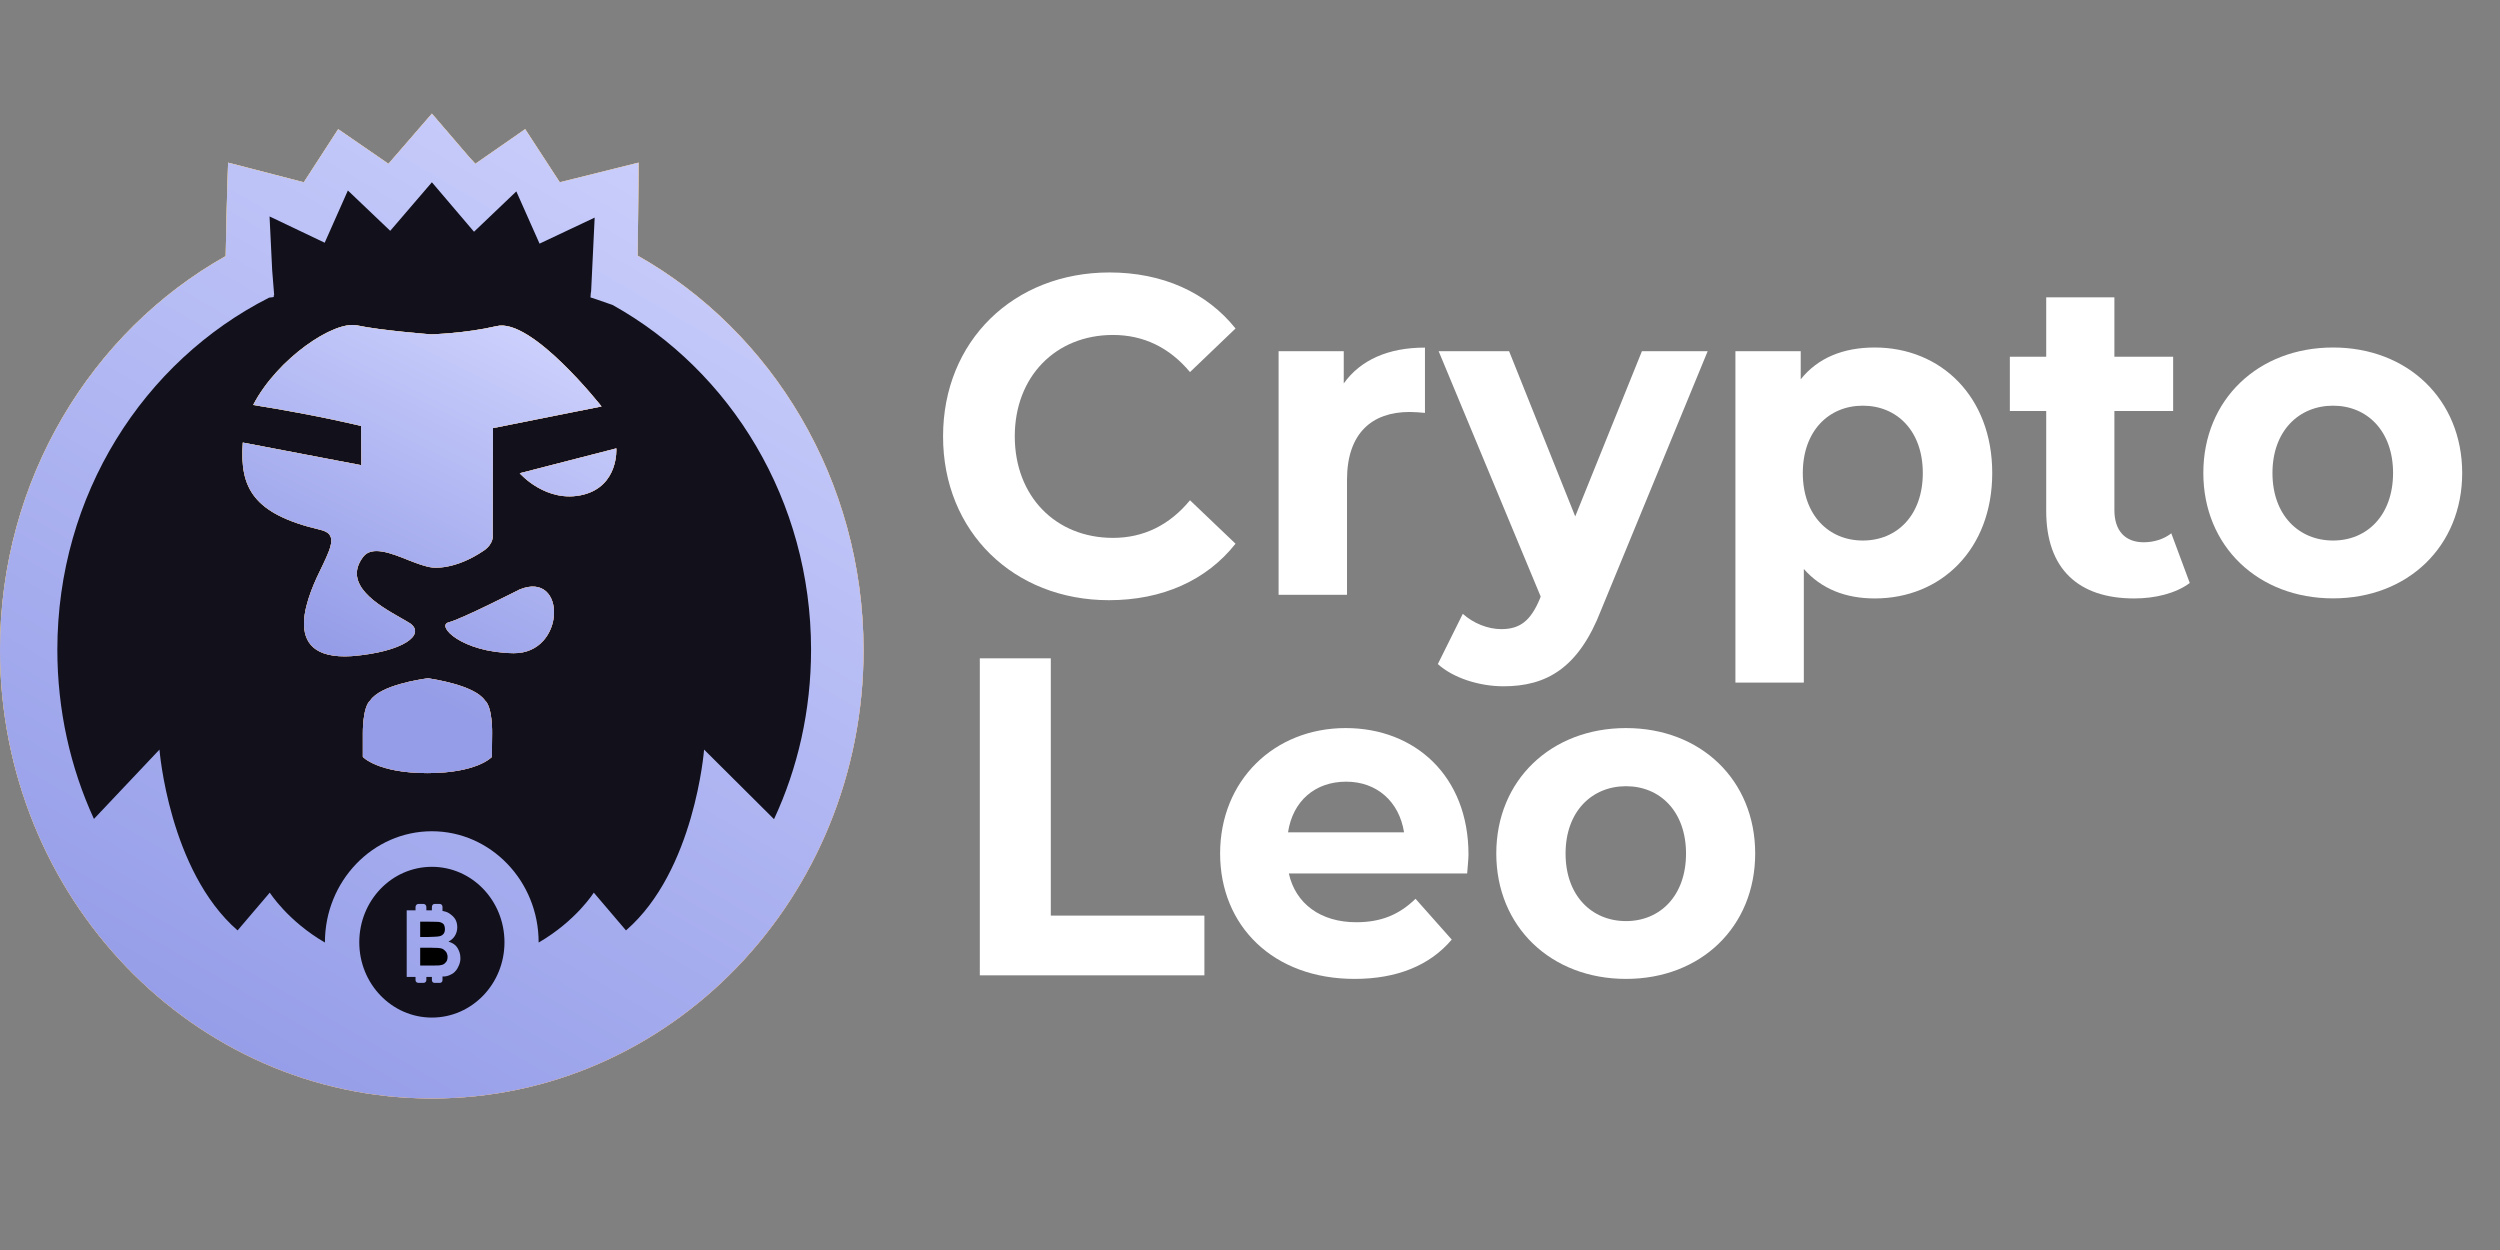 <svg width="66" height="33" viewBox="0 0 66 33" fill="none" xmlns="http://www.w3.org/2000/svg"><rect x="0" y="0" width="66" height="33" fill="#808080" stroke="none"/><g clip-path="url(#clip0_53_47215)"><path d="M42.927 19.221C40.949 19.221 39.502 20.597 39.502 22.532C39.502 24.469 40.95 25.843 42.927 25.843C44.904 25.843 46.337 24.467 46.337 22.532C46.337 20.597 44.904 19.221 42.927 19.221ZM42.927 24.317C42.023 24.317 41.331 23.647 41.331 22.534C41.331 21.425 42.023 20.756 42.927 20.756C43.827 20.756 44.511 21.425 44.511 22.534C44.511 23.647 43.827 24.317 42.927 24.317Z" fill="white"/><path d="M38.768 22.558C38.768 20.489 37.356 19.221 35.527 19.221C33.634 19.221 32.211 20.609 32.211 22.532C32.211 24.443 33.611 25.843 35.761 25.843C36.882 25.843 37.751 25.486 38.326 24.805L37.37 23.728C36.941 24.144 36.466 24.347 35.805 24.347C34.861 24.347 34.202 23.856 34.025 23.059H38.733C38.742 22.904 38.768 22.699 38.768 22.558ZM34.004 21.974C34.128 21.146 34.719 20.636 35.539 20.636C36.348 20.636 36.939 21.16 37.067 21.974H34.004Z" fill="white"/><path d="M25.867 25.749H31.796V24.172H27.741V17.38H25.867V25.749Z" fill="white"/><path d="M29.276 15.845C30.688 15.845 31.854 15.321 32.618 14.354L31.416 13.207C30.874 13.864 30.19 14.2 29.383 14.2C27.867 14.2 26.79 13.099 26.79 11.519C26.79 9.944 27.867 8.843 29.383 8.843C30.192 8.843 30.874 9.175 31.416 9.823L32.618 8.672C31.854 7.716 30.688 7.193 29.29 7.193C26.765 7.193 24.897 8.998 24.897 11.519C24.895 14.041 26.765 15.845 29.276 15.845Z" fill="white"/><path d="M61.593 9.174C59.616 9.174 58.168 10.551 58.168 12.486C58.168 14.423 59.616 15.797 61.593 15.797C63.568 15.797 65.002 14.421 65.002 12.486C65 10.551 63.566 9.174 61.593 9.174ZM61.593 14.27C60.689 14.27 59.993 13.601 59.993 12.488C59.993 11.379 60.689 10.71 61.593 10.71C62.493 10.71 63.177 11.379 63.177 12.488C63.175 13.601 62.493 14.27 61.593 14.27Z" fill="white"/><path d="M57.322 14.079C57.13 14.234 56.86 14.316 56.595 14.316C56.109 14.316 55.82 14.017 55.82 13.468V10.85H57.371V9.418H55.82V7.85H54.02V9.418H53.06V10.85H54.02V13.492C54.02 15.021 54.871 15.799 56.343 15.799C56.897 15.799 57.441 15.666 57.81 15.391L57.322 14.079Z" fill="white"/><path d="M49.493 9.174C48.661 9.174 47.99 9.448 47.539 10.014V9.271H45.815V18.021H47.621V15.021C48.084 15.546 48.719 15.799 49.495 15.799C51.24 15.799 52.595 14.507 52.595 12.488C52.595 10.468 51.236 9.174 49.493 9.174ZM49.178 14.27C48.278 14.27 47.594 13.601 47.594 12.488C47.594 11.379 48.278 10.71 49.178 10.71C50.082 10.71 50.762 11.379 50.762 12.488C50.762 13.601 50.084 14.27 49.178 14.27Z" fill="white"/><path d="M43.347 9.271L41.586 13.633L39.84 9.271H37.98L40.674 15.749L40.651 15.811C40.41 16.384 40.132 16.609 39.635 16.609C39.277 16.609 38.894 16.454 38.618 16.205L37.959 17.531C38.365 17.901 39.057 18.118 39.691 18.118C40.816 18.118 41.673 17.651 42.272 16.098L45.083 9.271H43.347Z" fill="white"/><path d="M35.475 10.123V9.271H33.755V15.703H35.561V12.667C35.561 11.437 36.219 10.876 37.213 10.876C37.353 10.876 37.465 10.888 37.619 10.9V9.177C36.657 9.175 35.918 9.5 35.475 10.123Z" fill="white"/><path d="M16.835 6.749C16.858 5.051 16.858 4.294 16.858 4.294L14.778 4.812L13.865 3.41L12.549 4.324L12.368 4.125L11.402 3L10.255 4.324L8.928 3.41L8.02 4.812L6.022 4.294C6.022 4.294 5.987 5.154 5.958 6.761C2.41 8.755 0 12.669 0 17.159C0 23.692 5.1 29 11.402 29C17.692 29 22.798 23.704 22.798 17.159C22.792 12.663 20.382 8.755 16.835 6.749Z" fill="#F7F7F7"/><path d="M16.835 6.749C16.858 5.051 16.858 4.294 16.858 4.294L14.778 4.812L13.865 3.41L12.549 4.324L12.368 4.125L11.402 3L10.255 4.324L8.928 3.41L8.02 4.812L6.022 4.294C6.022 4.294 5.987 5.154 5.958 6.761C2.41 8.755 0 12.669 0 17.159C0 23.692 5.1 29 11.402 29C17.692 29 22.798 23.704 22.798 17.159C22.792 12.663 20.382 8.755 16.835 6.749Z" fill="url(#paint0_linear_53_47215)"/><path d="M16.835 6.749C16.858 5.051 16.858 4.294 16.858 4.294L14.778 4.812L13.865 3.41L12.549 4.324L12.368 4.125L11.402 3L10.255 4.324L8.928 3.41L8.02 4.812L6.022 4.294C6.022 4.294 5.987 5.154 5.958 6.761C2.41 8.755 0 12.669 0 17.159C0 23.692 5.1 29 11.402 29C17.692 29 22.798 23.704 22.798 17.159C22.792 12.663 20.382 8.755 16.835 6.749Z" fill="url(#paint1_linear_53_47215)"/><path d="M16.172 8.051C15.804 7.919 15.589 7.852 15.589 7.852L15.595 7.756L15.606 7.684L15.699 5.745L14.244 6.432L13.631 5.053L12.514 6.118L11.402 4.812L10.302 6.094L9.184 5.029L8.572 6.408L7.116 5.714L7.186 7.141L7.238 7.792C7.238 7.792 7.227 7.792 7.227 7.798V7.84C7.227 7.84 7.186 7.852 7.104 7.858C3.79 9.538 1.514 13.064 1.514 17.153C1.514 18.749 1.858 20.266 2.48 21.62L4.21 19.789C4.21 19.789 4.461 22.986 6.272 24.563C7.122 23.565 7.122 23.565 7.122 23.565C7.122 23.565 7.594 24.312 8.578 24.883C8.578 24.883 8.578 24.883 8.578 24.877C8.578 23.263 9.841 21.945 11.402 21.945C12.951 21.945 14.22 23.257 14.22 24.877C14.22 24.877 14.22 24.877 14.22 24.883C15.21 24.31 15.676 23.565 15.676 23.565C15.676 23.565 15.676 23.565 16.526 24.563C18.343 22.992 18.588 19.789 18.588 19.789L20.434 21.626C21.062 20.278 21.412 18.755 21.412 17.153C21.412 13.215 19.293 9.789 16.172 8.051Z" fill="#11101B"/><path fill-rule="evenodd" clip-rule="evenodd" d="M9.433 8.592C10.051 8.724 11.379 8.827 11.379 8.827C11.379 8.827 12.286 8.803 13.108 8.61C14.034 8.381 15.88 10.73 15.88 10.73L13.015 11.302L13.009 14.125C13.009 14.125 13.044 14.342 12.782 14.529C11.989 15.072 11.408 14.981 11.408 14.981C11.239 14.963 11.017 14.879 10.784 14.788C10.323 14.602 9.818 14.403 9.59 14.698C9.031 15.427 9.987 15.974 10.556 16.299C10.661 16.36 10.761 16.414 10.825 16.456C11.245 16.752 10.65 17.21 9.287 17.322C7.277 17.449 8.199 15.576 8.496 14.969C8.508 14.945 8.519 14.921 8.531 14.897C8.77 14.391 8.887 14.091 8.467 13.989C6.684 13.573 6.323 12.882 6.41 11.684C8.745 12.13 9.538 12.281 9.538 12.281L9.532 11.246C9.532 11.246 8.484 10.981 6.684 10.691C7.32 9.466 8.823 8.453 9.433 8.592ZM16.271 11.837L13.721 12.494C13.721 12.494 14.421 13.3 15.398 13.06C16.341 12.823 16.271 11.837 16.271 11.837ZM11.845 16.43C12.183 16.346 13.715 15.564 13.715 15.564C14.967 15.046 14.943 17.262 13.557 17.244C12.178 17.224 11.507 16.514 11.845 16.43ZM12.992 19.361C12.992 19.361 13.009 18.668 12.8 18.489C12.52 18.086 11.431 17.929 11.297 17.905H11.285H11.28L11.268 17.911C11.104 17.935 10.051 18.086 9.777 18.489C9.567 18.67 9.579 19.361 9.579 19.361V19.982C9.579 19.982 9.969 20.41 11.285 20.41C12.607 20.41 12.986 19.982 12.986 19.982L12.992 19.361Z" fill="#F7F7F7"/><path fill-rule="evenodd" clip-rule="evenodd" d="M9.433 8.592C10.051 8.724 11.379 8.827 11.379 8.827C11.379 8.827 12.286 8.803 13.108 8.61C14.034 8.381 15.88 10.73 15.88 10.73L13.015 11.302L13.009 14.125C13.009 14.125 13.044 14.342 12.782 14.529C11.989 15.072 11.408 14.981 11.408 14.981C11.239 14.963 11.017 14.879 10.784 14.788C10.323 14.602 9.818 14.403 9.59 14.698C9.031 15.427 9.987 15.974 10.556 16.299C10.661 16.36 10.761 16.414 10.825 16.456C11.245 16.752 10.65 17.21 9.287 17.322C7.277 17.449 8.199 15.576 8.496 14.969C8.508 14.945 8.519 14.921 8.531 14.897C8.77 14.391 8.887 14.091 8.467 13.989C6.684 13.573 6.323 12.882 6.41 11.684C8.745 12.13 9.538 12.281 9.538 12.281L9.532 11.246C9.532 11.246 8.484 10.981 6.684 10.691C7.32 9.466 8.823 8.453 9.433 8.592ZM16.271 11.837L13.721 12.494C13.721 12.494 14.421 13.3 15.398 13.06C16.341 12.823 16.271 11.837 16.271 11.837ZM11.845 16.43C12.183 16.346 13.715 15.564 13.715 15.564C14.967 15.046 14.943 17.262 13.557 17.244C12.178 17.224 11.507 16.514 11.845 16.43ZM12.992 19.361C12.992 19.361 13.009 18.668 12.8 18.489C12.52 18.086 11.431 17.929 11.297 17.905H11.285H11.28L11.268 17.911C11.104 17.935 10.051 18.086 9.777 18.489C9.567 18.67 9.579 19.361 9.579 19.361V19.982C9.579 19.982 9.969 20.41 11.285 20.41C12.607 20.41 12.986 19.982 12.986 19.982L12.992 19.361Z" fill="url(#paint2_linear_53_47215)"/><path fill-rule="evenodd" clip-rule="evenodd" d="M9.433 8.592C10.051 8.724 11.379 8.827 11.379 8.827C11.379 8.827 12.286 8.803 13.108 8.61C14.034 8.381 15.88 10.73 15.88 10.73L13.015 11.302L13.009 14.125C13.009 14.125 13.044 14.342 12.782 14.529C11.989 15.072 11.408 14.981 11.408 14.981C11.239 14.963 11.017 14.879 10.784 14.788C10.323 14.602 9.818 14.403 9.59 14.698C9.031 15.427 9.987 15.974 10.556 16.299C10.661 16.36 10.761 16.414 10.825 16.456C11.245 16.752 10.65 17.21 9.287 17.322C7.277 17.449 8.199 15.576 8.496 14.969C8.508 14.945 8.519 14.921 8.531 14.897C8.77 14.391 8.887 14.091 8.467 13.989C6.684 13.573 6.323 12.882 6.41 11.684C8.745 12.13 9.538 12.281 9.538 12.281L9.532 11.246C9.532 11.246 8.484 10.981 6.684 10.691C7.32 9.466 8.823 8.453 9.433 8.592ZM16.271 11.837L13.721 12.494C13.721 12.494 14.421 13.3 15.398 13.06C16.341 12.823 16.271 11.837 16.271 11.837ZM11.845 16.43C12.183 16.346 13.715 15.564 13.715 15.564C14.967 15.046 14.943 17.262 13.557 17.244C12.178 17.224 11.507 16.514 11.845 16.43ZM12.992 19.361C12.992 19.361 13.009 18.668 12.8 18.489C12.52 18.086 11.431 17.929 11.297 17.905H11.285H11.28L11.268 17.911C11.104 17.935 10.051 18.086 9.777 18.489C9.567 18.67 9.579 19.361 9.579 19.361V19.982C9.579 19.982 9.969 20.41 11.285 20.41C12.607 20.41 12.986 19.982 12.986 19.982L12.992 19.361Z" fill="url(#paint3_linear_53_47215)"/><path d="M11.559 24.724C11.618 24.718 11.67 24.7 11.699 24.664C11.734 24.634 11.746 24.579 11.746 24.531C11.746 24.483 11.734 24.429 11.711 24.399C11.676 24.363 11.635 24.345 11.577 24.338C11.548 24.338 11.448 24.332 11.285 24.332H11.093V24.736H11.32C11.443 24.736 11.53 24.724 11.559 24.724Z" fill="black"/><path d="M11.67 25.044C11.618 25.026 11.524 25.02 11.367 25.02H11.093V25.49H11.408C11.53 25.49 11.612 25.49 11.641 25.478C11.693 25.472 11.734 25.448 11.763 25.411C11.798 25.381 11.816 25.327 11.816 25.261C11.816 25.212 11.798 25.158 11.775 25.128C11.746 25.092 11.711 25.062 11.67 25.044Z" fill="black"/><path d="M11.402 22.884C10.342 22.884 9.485 23.774 9.485 24.877C9.485 25.972 10.341 26.864 11.402 26.864C12.461 26.864 13.318 25.974 13.318 24.877C13.318 23.774 12.461 22.884 11.402 22.884ZM12.102 25.514C12.072 25.586 12.026 25.646 11.962 25.695C11.892 25.737 11.822 25.773 11.734 25.779C11.723 25.779 11.711 25.779 11.682 25.779V25.876C11.682 25.918 11.653 25.948 11.612 25.948H11.472C11.431 25.948 11.402 25.918 11.402 25.876V25.791C11.379 25.791 11.344 25.791 11.309 25.791H11.256V25.876C11.256 25.918 11.221 25.948 11.18 25.948H11.046C11.005 25.948 10.97 25.918 10.97 25.876V25.791H10.737V24.033H10.97V23.943C10.97 23.901 11.005 23.864 11.046 23.864H11.18C11.221 23.864 11.256 23.901 11.256 23.943V24.033H11.402V23.943C11.402 23.901 11.431 23.864 11.472 23.864H11.612C11.653 23.864 11.682 23.901 11.682 23.943V24.051C11.699 24.051 11.711 24.051 11.717 24.057C11.781 24.069 11.839 24.093 11.892 24.136C11.95 24.178 11.991 24.22 12.026 24.28C12.055 24.334 12.072 24.407 12.072 24.479C12.072 24.564 12.049 24.642 12.008 24.708C11.967 24.774 11.909 24.823 11.839 24.859C11.944 24.889 12.026 24.943 12.072 25.016C12.119 25.094 12.154 25.178 12.154 25.281C12.16 25.351 12.142 25.436 12.102 25.514Z" fill="#11101B"/></g><defs><linearGradient id="paint0_linear_53_47215" x1="0.128" y1="7.825" x2="25.653" y2="25.077" gradientUnits="userSpaceOnUse"><stop stop-color="#FCC029"/><stop offset="1" stop-color="#FD9C43"/></linearGradient><linearGradient id="paint1_linear_53_47215" x1="20.62" y1="0.266" x2="4.784" y2="27.416" gradientUnits="userSpaceOnUse"><stop stop-color="#D3D7FF"/><stop offset="1" stop-color="#959DE8"/></linearGradient><linearGradient id="paint2_linear_53_47215" x1="6.842" y1="9.689" x2="15.529" y2="17.402" gradientUnits="userSpaceOnUse"><stop stop-color="#FCC029"/><stop offset="1" stop-color="#FD9C43"/></linearGradient><linearGradient id="paint3_linear_53_47215" x1="13.672" y1="7.134" x2="8.69" y2="17.1" gradientUnits="userSpaceOnUse"><stop stop-color="#D3D7FF"/><stop offset="1" stop-color="#959DE8"/></linearGradient><clipPath id="clip0_53_47215"><rect width="65" height="28" fill="white" transform="translate(0 3)"/></clipPath></defs></svg>